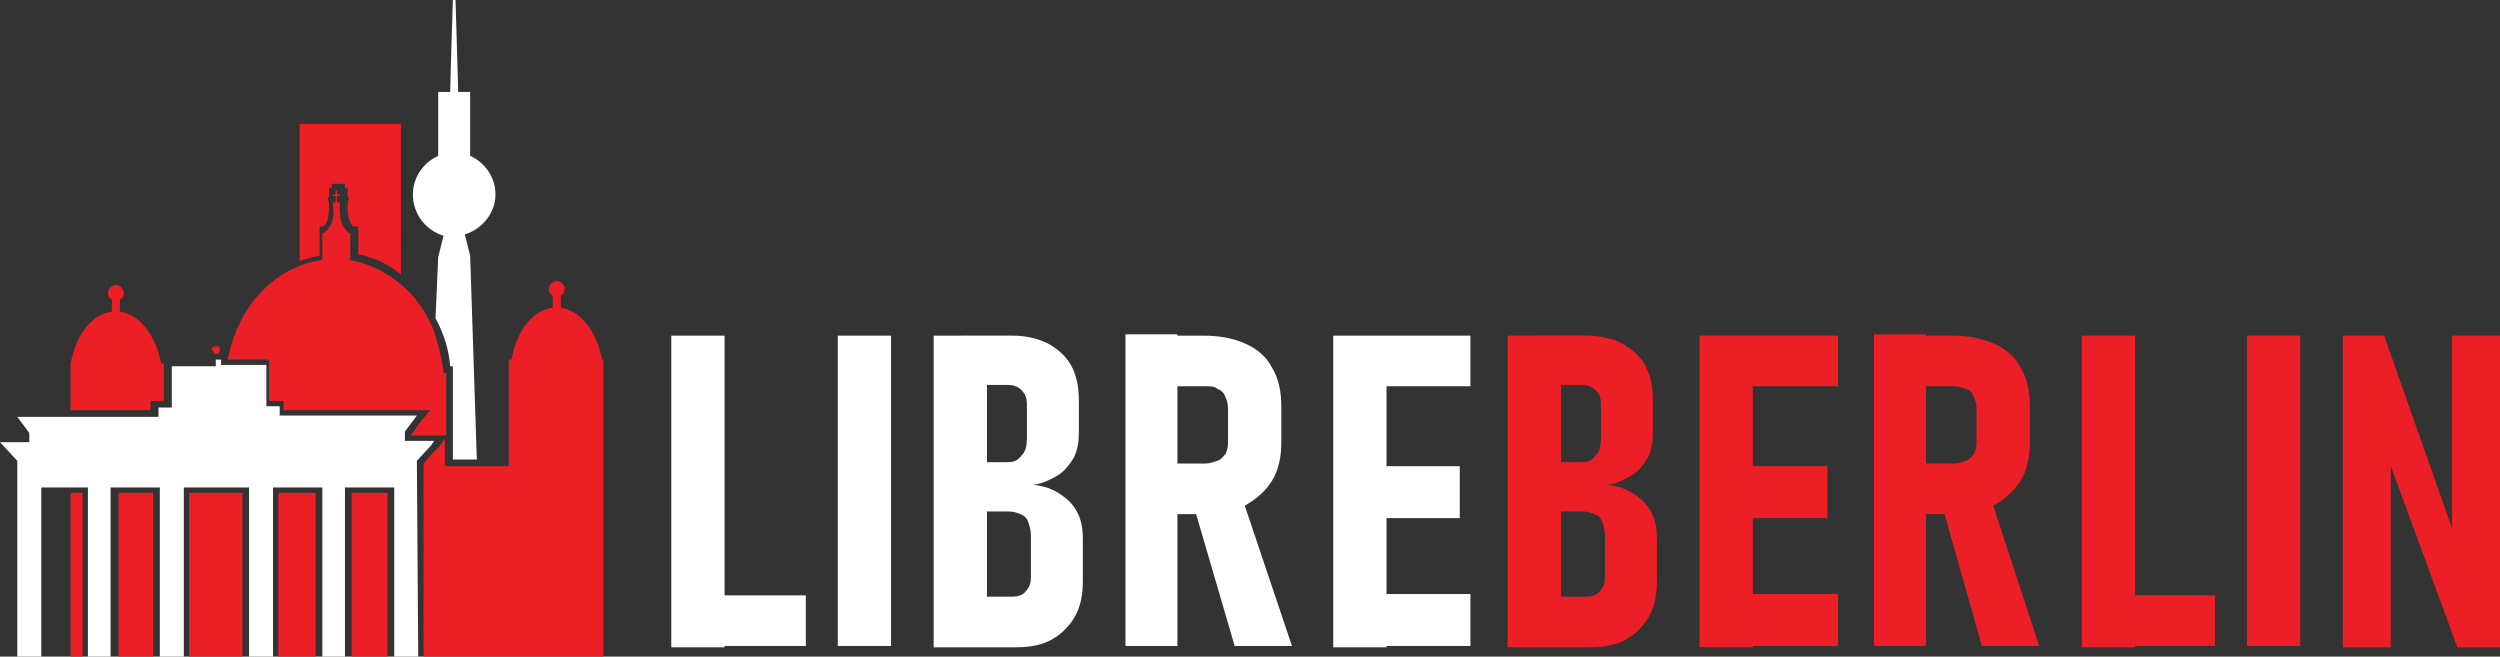 <?xml version="1.0" encoding="utf-8"?>
<!-- Generator: Adobe Illustrator 24.1.0, SVG Export Plug-In . SVG Version: 6.00 Build 0)  -->
<svg version="1.1" id="Layer_1" xmlns="http://www.w3.org/2000/svg" xmlns:xlink="http://www.w3.org/1999/xlink" x="0px" y="0px"
	 width="187.7px" height="49.3px" viewBox="0 0 187.7 49.3" style="enable-background:new 0 0 187.7 49.3;" xml:space="preserve">
<rect x="0" y="0" width="187.7" height="49.3" fill="#333333" stroke="none"/>
<style type="text/css">
	.st0{fill:#FFFFFF;}
	.st1{fill:#EC1F27;}
</style>
<g>
	<g>
		<path class="st0" d="M50.4,25.2h4v23.4h-4V25.2z M52.1,44.7h8.4v3.8h-8.4V44.7z"/>
		<path class="st0" d="M66.9,48.5h-4V25.2h4V48.5z"/>
		<path class="st0" d="M70.1,25.2h4v23.4h-4V25.2z M72.4,44.8h3.5c0.5,0,0.9-0.1,1.1-0.4c0.3-0.3,0.4-0.6,0.4-1.1v-3.1
			c0-0.4-0.1-0.7-0.2-1c-0.1-0.3-0.3-0.5-0.6-0.6c-0.2-0.1-0.5-0.2-0.9-0.2h-3.4v-3.7h3.3c0.5,0,0.8-0.1,1.1-0.5
			c0.3-0.3,0.4-0.7,0.4-1.3v-2.5c0-0.5-0.1-0.8-0.4-1.1c-0.3-0.3-0.6-0.4-1.1-0.4h-3.4v-3.7h3.8c1,0,1.9,0.2,2.7,0.6
			c0.7,0.4,1.3,0.9,1.7,1.6c0.4,0.7,0.6,1.6,0.6,2.6v2.5c0,0.7-0.1,1.3-0.4,1.9c-0.3,0.5-0.7,1-1.2,1.3s-1.1,0.6-1.8,0.7
			c0.8,0.1,1.4,0.3,2,0.7s1,0.8,1.3,1.4c0.3,0.6,0.4,1.2,0.4,2v3.2c0,1-0.2,1.9-0.6,2.6s-1,1.3-1.7,1.7c-0.7,0.4-1.6,0.6-2.7,0.6
			h-4.1V44.8z"/>
		<path class="st0" d="M84.5,25.1h3.9v23.4h-3.9V25.1z M86.3,34.8h4.2c0.3,0,0.6-0.1,0.9-0.2c0.3-0.1,0.4-0.3,0.6-0.5
			c0.1-0.2,0.2-0.5,0.2-0.8v-2.6c0-0.4-0.1-0.7-0.2-0.9c-0.1-0.3-0.3-0.5-0.6-0.6C91.2,29,90.9,29,90.5,29h-4.2v-3.8h4
			c1.3,0,2.3,0.2,3.2,0.6s1.6,1,2,1.8c0.5,0.8,0.7,1.8,0.7,2.9v2.7c0,1.1-0.2,2.1-0.7,2.9c-0.5,0.8-1.2,1.4-2.1,1.9
			c-0.9,0.4-2,0.6-3.2,0.6h-4V34.8z M89.6,37.9l3.6-0.7L97,48.5h-4.3L89.6,37.9z"/>
		<path class="st0" d="M100.1,25.2h4v23.4h-4V25.2z M101.8,25.2h8.6V29h-8.6V25.2z M101.8,35h7.8v3.9h-7.8V35z M101.8,44.6h8.6v3.9
			h-8.6V44.6z"/>
		<path class="st1" d="M113.2,25.2h4v23.4h-4V25.2z M115.5,44.8h3.5c0.5,0,0.9-0.1,1.1-0.4c0.3-0.3,0.4-0.6,0.4-1.1v-3.1
			c0-0.4-0.1-0.7-0.2-1c-0.1-0.3-0.3-0.5-0.6-0.6c-0.2-0.1-0.5-0.2-0.9-0.2h-3.4v-3.7h3.3c0.5,0,0.8-0.1,1.1-0.5
			c0.3-0.3,0.4-0.7,0.4-1.3v-2.5c0-0.5-0.1-0.8-0.4-1.1c-0.3-0.3-0.6-0.4-1.1-0.4h-3.4v-3.7h3.8c1,0,2,0.2,2.7,0.6s1.3,0.9,1.7,1.6
			c0.4,0.7,0.6,1.6,0.6,2.6v2.5c0,0.7-0.1,1.3-0.4,1.9c-0.3,0.5-0.7,1-1.2,1.3c-0.5,0.3-1.1,0.6-1.8,0.7c0.8,0.1,1.4,0.3,2,0.7
			s1,0.8,1.3,1.4c0.3,0.6,0.4,1.2,0.4,2v3.2c0,1-0.2,1.9-0.6,2.6c-0.4,0.7-1,1.3-1.7,1.7c-0.7,0.4-1.6,0.6-2.7,0.6h-4.1V44.8z"/>
		<path class="st1" d="M127.6,25.2h4v23.4h-4V25.2z M129.4,25.2h8.6V29h-8.6V25.2z M129.4,35h7.8v3.9h-7.8V35z M129.4,44.6h8.6v3.9
			h-8.6V44.6z"/>
		<path class="st1" d="M140.7,25.1h3.9v23.4h-3.9V25.1z M142.5,34.8h4.2c0.3,0,0.6-0.1,0.9-0.2c0.3-0.1,0.4-0.3,0.6-0.5
			c0.1-0.2,0.2-0.5,0.2-0.8v-2.6c0-0.4-0.1-0.7-0.2-0.9c-0.1-0.3-0.3-0.5-0.6-0.6c-0.3-0.1-0.5-0.2-0.9-0.2h-4.2v-3.8h4
			c1.3,0,2.3,0.2,3.2,0.6s1.6,1,2,1.8c0.5,0.8,0.7,1.8,0.7,2.9v2.7c0,1.1-0.2,2.1-0.7,2.9c-0.5,0.8-1.2,1.4-2.1,1.9
			c-0.9,0.4-2,0.6-3.2,0.6h-4V34.8z M145.8,37.9l3.6-0.7l3.7,11.3h-4.3L145.8,37.9z"/>
		<path class="st1" d="M156.3,25.2h4v23.4h-4V25.2z M157.9,44.7h8.4v3.8h-8.4V44.7z"/>
		<path class="st1" d="M172.7,48.5h-4V25.2h4V48.5z"/>
		<path class="st1" d="M175.9,25.2h3.1l5.5,15.6l-0.4,0.6V25.2h3.6v23.4h-3.2l-5.4-14.7l0.4-0.6v15.3h-3.6V25.2z"/>
	</g>
</g>
<g>
	<path class="st1" d="M23.9,17h0.4c0.4-0.4,0.4-1.1,0.4-1.5l0-0.2l-0.1-0.5h0.1v-0.7h0.2v-0.3h1v0.3h0.2v0.7h0.1l-0.1,0.5l0,0.2
		c0,0.4,0,1,0.4,1.5h0.4v2.1c1.1,0.2,2.2,0.7,3.2,1.5V9.3h-7.6v10.3c0.5-0.2,1-0.3,1.5-0.4V17z"/>
	<path class="st0" d="M33.3,17.7l-0.4,1.6l-0.2,4.6c0.6,1.1,1,2.3,1.1,3.6H34v7h1.8l-0.5-15.3l-0.4-1.6c1.3-0.4,2.3-1.6,2.3-3
		c0-1.3-0.8-2.4-1.9-2.9V6.9h-0.9l-0.1-3.6L34.2,0H34l-0.1,3.2l-0.1,3.7h-0.9v4.8c-1.1,0.5-1.9,1.6-1.9,2.9
		C31,16.1,32,17.3,33.3,17.7z"/>
	<path class="st1" d="M11.3,30.1h1v-2.8h-0.2c-0.4-2.1-1.6-3.7-3.1-3.9v-0.9c0.2-0.1,0.3-0.3,0.3-0.5c0-0.3-0.3-0.6-0.6-0.6
		c-0.3,0-0.6,0.3-0.6,0.6c0,0.2,0.1,0.4,0.3,0.5v0.9c-1.5,0.2-2.7,1.7-3.1,3.9H5.3v3.5h6V30.1z"/>
	<path class="st1" d="M6.2,37H5.3v11.4v0.9h0.9h0c0,0,0,0,0,0V37z"/>
	<rect x="8.9" y="37" class="st1" width="2.6" height="12.3"/>
	<rect x="14.2" y="37" class="st1" width="4" height="12.3"/>
	<polygon class="st1" points="20.9,37 20.9,49.3 22.3,49.3 23.7,49.3 23.7,37 22.3,37 	"/>
	<rect x="26.4" y="37" class="st1" width="2.7" height="12.3"/>
	<path class="st1" d="M20.3,30.1h1v0.7h1H30h2.3l-0.6,0.7l-0.8,1.1v0.1h1.5h1.1V28h-0.2c-0.1-1.1-0.4-2.1-0.7-3.1
		c-0.6-1.5-1.5-2.8-2.7-3.7c-1.1-0.9-2.4-1.5-3.8-1.7h0.2v-2h-0.1c-0.7-0.6-0.7-1.5-0.7-2l0-0.3h-0.2v-0.5h0.2v-0.1h-0.2v-0.3h-0.1
		v0.3H25v0.1h0.2v0.5H25l0,0.3c0.1,0.5,0.1,1.4-0.7,2h-0.1v2c-0.7,0.1-1.4,0.3-2,0.6c-2.6,1.1-4.5,3.7-5.1,6.9h3.1V30.1z"/>
	<path class="st1" d="M45.2,27c-0.4-2.1-1.6-3.7-3.1-3.9v-0.9c0.2-0.1,0.3-0.3,0.3-0.5c0-0.3-0.3-0.6-0.6-0.6
		c-0.3,0-0.6,0.3-0.6,0.6c0,0.2,0.1,0.4,0.3,0.5v0.9c-1.5,0.2-2.7,1.7-3.1,3.9h-0.2v8h-2.5h-2.3v-2.1L33,33.5l-0.6,0.6l-0.6,0.7
		v14.6h0.3h4h9.2V36.2h0V27H45.2z"/>
	<path class="st0" d="M31.3,34.6l1.1-1.2l0.2-0.3h0h-0.2h-2v-0.7l0.9-1.2h0H30h-7.6h-1.4v-0.7h0h-1v-3.1h0h-2.7h-0.5h-0.2V27
		c0,0,0,0,0,0c-0.1,0-0.1,0-0.2,0c-0.1,0-0.1,0-0.2,0c0,0,0,0,0,0v0.5h-3.3h0v3.1h0h-0.5h-0.5h0v0.7H5.3H4.8H1.3h0l0.9,1.2v0.7H0h0
		l1.3,1.4h0h0v8.8c0,0,0,0,0,0v5.9h1.8h0V46v-9.4h1.7h0.5h1.3v12.8h0h1.7h0V36.6H12v12.8h0h1.8h0V36.6h4.9v12.8h0h1.8h0V36.6h1.9
		h1.8v12.8h0h1.7h0V36.6h3.7v12.8h0H30h1.4h0L31.3,34.6L31.3,34.6L31.3,34.6z"/>
	<path class="st1" d="M16,26.4C16,26.4,16.1,26.4,16,26.4c0.1,0.1,0.2,0.2,0.2,0.2c0,0,0,0,0,0c0,0,0,0,0,0l0,0h0c0,0,0,0,0,0
		c0,0,0,0,0,0c0.2,0,0.3-0.2,0.3-0.3c0,0,0-0.1,0-0.1v0c0,0,0-0.1,0-0.1c0-0.1-0.1-0.1-0.2-0.1c0,0-0.1,0-0.1,0s-0.1,0-0.1,0
		c-0.1,0-0.1,0.1-0.2,0.1c0,0,0,0.1,0,0.1v0c0,0,0,0.1,0,0.1C16,26.3,16,26.3,16,26.4C16,26.4,16,26.4,16,26.4z"/>
</g>
</svg>
